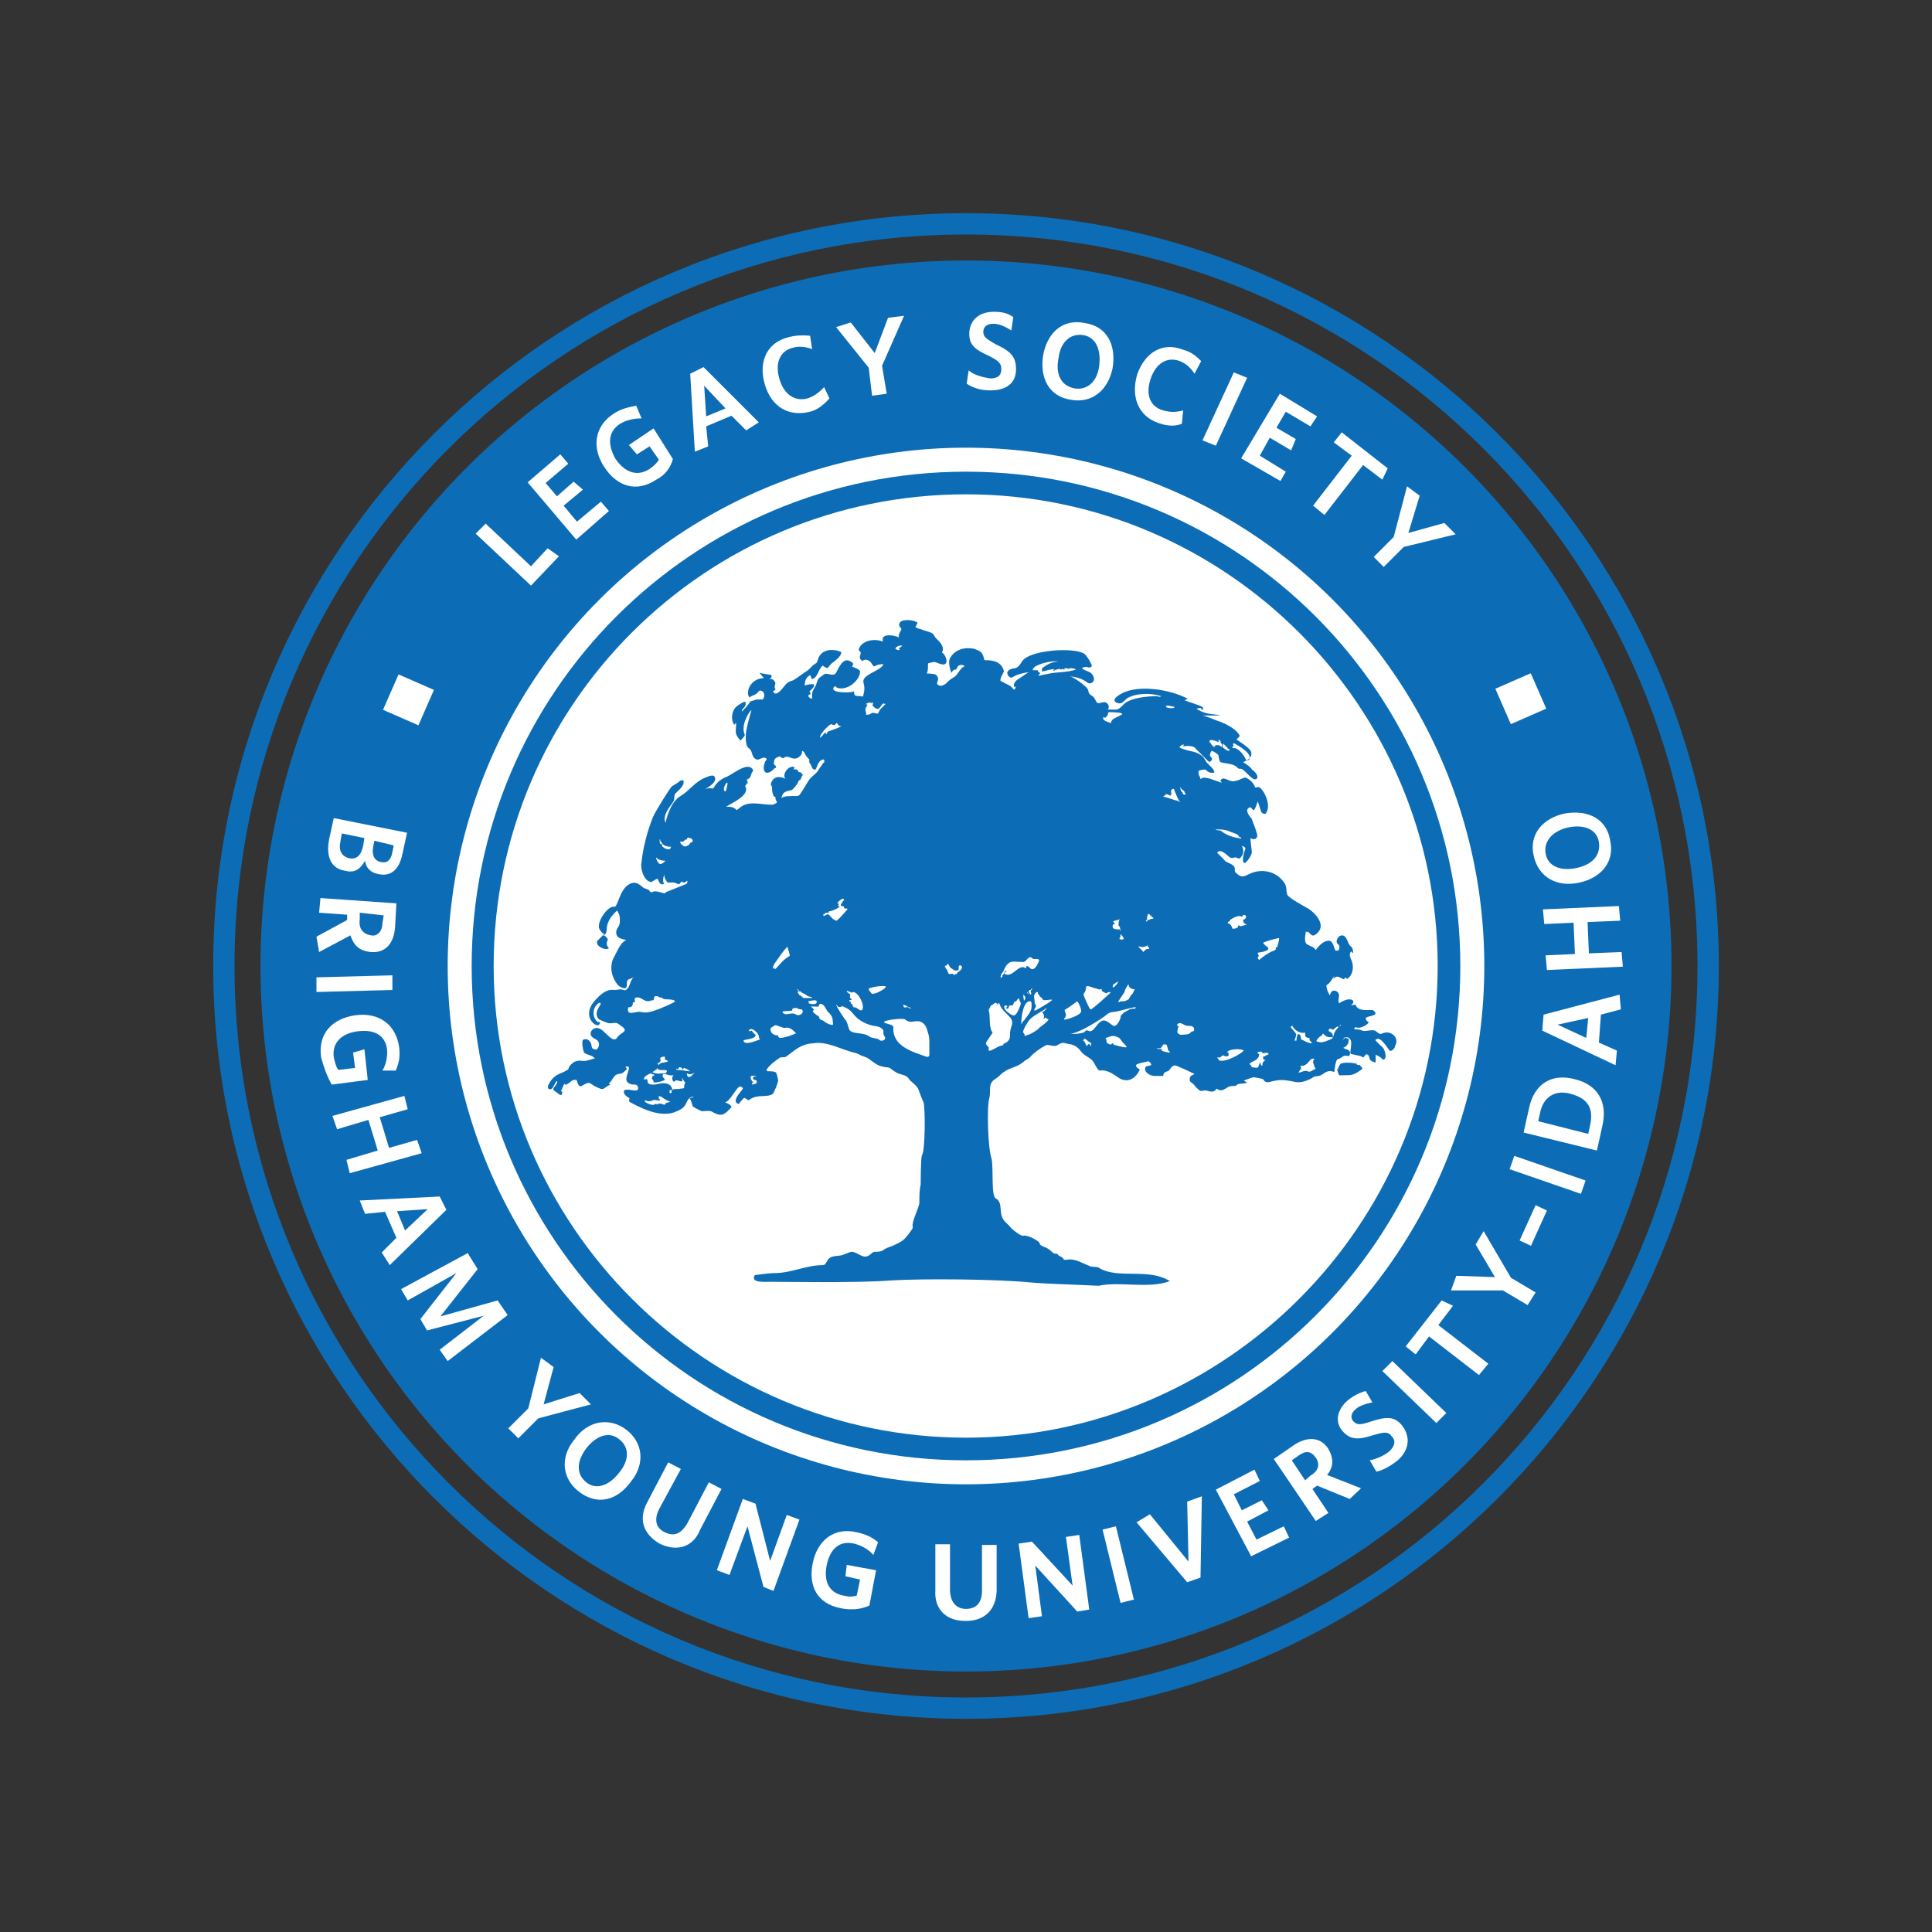 <?xml version="1.0" encoding="utf-8"?>
<!-- Generator: Adobe Illustrator 26.0.1, SVG Export Plug-In . SVG Version: 6.00 Build 0)  -->
<svg version="1.1" id="Layer_1" xmlns="http://www.w3.org/2000/svg" xmlns:xlink="http://www.w3.org/1999/xlink" x="0px" y="0px"
	 viewBox="0 0 290 290" style="enable-background:new 0 0 290 290;" xml:space="preserve">
<rect x="0" y="0" width="290" height="290" fill="#333333" stroke="none"/>
<style type="text/css">
	.st0{fill-rule:evenodd;clip-rule:evenodd;fill:#0C6DB6;}
	.st1{fill-rule:evenodd;clip-rule:evenodd;fill:#FFFFFF;}
	.st2{fill:#0C6DB6;}
	.st3{fill:#FFFFFF;}
</style>
<g>
	<g>
		<circle class="st0" cx="145" cy="145" r="105.9"/>
		<circle class="st1" cx="145" cy="145" r="77.8"/>
		<path class="st2" d="M145,74.2c39.1,0,70.8,31.9,70.8,70.8s-31.9,70.8-70.8,70.8S74.1,184.1,74.1,145S105.8,74.2,145,74.2
			 M145,70.8c-41,0-74.2,33.2-74.2,74.2s33.2,74.2,74.2,74.2s74.2-33.2,74.2-74.2S186,70.8,145,70.8L145,70.8z"/>
		<g>
			<path class="st3" d="M79.7,87.9l-8.3-7.8l1.5-1.5l6.8,6.4l2.5-2.7l1.7,1.2L79.7,87.9z"/>
			<path class="st3" d="M86.5,81l-7.3-8.6l4.9-4.2l1.2,1.4l-3.4,2.9l1.7,2l2.5-2.2l1.4,1.2l-2.9,2.4l2,2.4l3.6-3l1.2,1.4L86.5,81z"
				/>
			<path class="st3" d="M98.5,72c-3,2-5.9,1-7.8-1.9c-1.9-2.9-1.5-6.1,1.4-8c1.2-0.8,2.4-1,3.4-1.2l0.8,1.9c-1,0-2.2,0.2-3.2,0.8
				c-1.9,1.2-1.9,3.2-0.7,5.3c1.4,2,3.2,2.7,5.1,1.5c0.7-0.5,1-0.8,1.4-1.4l-1.4-2l-1.9,1.2l-1.2-1.4l3.7-2.5l2.9,4.6
				C100.7,70.1,99.9,71.3,98.5,72z"/>
			<path class="st3" d="M103.6,56.1l2-1l8.3,8.3l-1.9,1.2l-2.2-2.2L106,64l0.3,3l-2,0.8L103.6,56.1z M106,62.5l2.9-1.2l-3.2-3.4
				L106,62.5z"/>
			<path class="st3" d="M121.6,61.8c-3.2,0.8-5.8-0.7-6.8-4.1c-1-3.4,0.3-6.3,3.6-7.1c1.2-0.3,2.2-0.3,3.2-0.2l0.3,2
				c-0.8-0.3-1.9-0.5-2.9-0.2c-2,0.5-2.7,2.4-2,4.7c0.7,2.4,2.4,3.4,4.2,2.9c1-0.3,1.9-1,2.5-1.7l0.8,1.7
				C123.8,60.6,122.8,61.5,121.6,61.8z"/>
			<path class="st3" d="M132.4,54.9l0.7,4.2l-2.2,0.3l-0.5-4.2l-4.9-6.1l2.2-0.7l3.6,4.6l2-5.3l2.4-0.3L132.4,54.9z"/>
			<path class="st3" d="M148.7,58.6c-1.4,0-2.5-0.3-3.6-1l0.3-2c0.8,0.7,2,1,3.2,1.2c1,0,1.7-0.3,1.7-1.4c0-0.8-0.3-1.2-1.9-2
				c-2.2-1-3-1.7-2.9-3.6c0.2-2,1.7-3,3.7-3c1.4,0,2.2,0.3,2.9,0.8l-0.3,2c-0.8-0.5-1.7-1-2.7-1s-1.5,0.5-1.5,1.2s0.3,1,1.9,1.9
				c2.2,1,3,1.9,3,3.6C152.6,57.6,150.9,58.6,148.7,58.6z"/>
			<path class="st3" d="M160.7,60c-3.2-0.5-4.7-3.2-4.1-6.8c0.7-3.4,3-5.4,6.3-4.7c3.2,0.5,4.7,3.2,4.1,6.8
				C166.3,58.6,163.9,60.6,160.7,60z M162.6,50.3c-1.9-0.3-3.4,1-3.7,3.4c-0.5,2.4,0.3,4.2,2.4,4.6c1.9,0.3,3.4-1,3.7-3.4
				C165.3,52.3,164.4,50.6,162.6,50.3z"/>
			<path class="st3" d="M173.9,63.5c-3-1-4.2-3.9-3.2-7.3c1.2-3.4,3.9-4.9,6.9-3.7c1.2,0.3,2,1,2.7,1.7l-1,1.9
				c-0.5-0.8-1.2-1.5-2.2-1.9c-1.9-0.7-3.6,0.3-4.4,2.7s0,4.2,1.9,4.7c1,0.3,2,0.3,3,0l-0.2,2C176.5,64,175.3,64,173.9,63.5z"/>
			<path class="st3" d="M180.5,66.1l4.7-10.2l2,0.8l-4.7,10.2L180.5,66.1z"/>
			<path class="st3" d="M186.3,68.8l5.8-9.7l5.6,3.4l-1,1.5l-3.7-2.2l-1.4,2.4l2.9,1.7l-0.7,1.7l-3.2-1.9l-1.5,2.7l3.9,2.4l-0.8,1.4
				L186.3,68.8z"/>
			<path class="st3" d="M204.6,69.8l-5.8,7.5l-1.7-1.4l5.8-7.5l-2.7-2l1.2-1.5l6.9,5.4l-0.8,1.7L204.6,69.8z"/>
			<path class="st3" d="M210.7,82.1l-3,3l-1.5-1.5l3-3l2-7.6l1.9,1.4l-1.7,5.6l5.4-1.5l1.7,1.7L210.7,82.1z"/>
		</g>
		<g>
			<path class="st3" d="M49.4,126l0.7-3.2l11,2.2l-0.7,3.2c-0.5,2.5-1.9,3.4-3.6,3c-1.2-0.2-1.9-1-2-2c-0.7,1.2-1.5,1.9-3,1.5
				C49.7,130.4,48.9,128.6,49.4,126z M54.5,127l0.2-1.2l-3.4-0.7l-0.2,1.2c-0.3,1.4,0.2,2.2,1.2,2.5C53.5,129.1,54.2,128.4,54.5,127
				z M58.9,127.9l0.2-1l-2.9-0.7l-0.2,1c-0.2,1.2,0.2,2,1.2,2.2C58.1,129.6,58.7,129.1,58.9,127.9z"/>
			<path class="st3" d="M47.5,140.6l4.6-2.5v-0.8l-4.2-0.3l0.2-2.2l11.4,0.8l-0.2,3.6c-0.2,2.5-1.5,3.9-3.7,3.7
				c-1.7-0.2-2.5-1-3-2.5l-4.7,2.5L47.5,140.6z M57.4,138.6l0.2-1.2L54,137v1c-0.2,1.4,0.5,2.2,1.7,2.4
				C56.5,140.6,57.4,139.9,57.4,138.6z"/>
			<path class="st3" d="M47.5,146.7l11.4-0.3v2.2l-11.4,0.3V146.7z"/>
			<path class="st3" d="M48.2,158.7c-0.5-3.6,1.7-5.8,5.1-6.3c3.6-0.5,6.1,1.4,6.6,4.7c0.2,1.4,0,2.5-0.5,3.6h-2
				c0.5-0.8,0.8-2,0.7-3.2c-0.3-2.2-2-3-4.4-2.7c-2.4,0.3-3.9,1.7-3.6,3.9c0.2,0.8,0.3,1.4,0.7,1.9l2.5-0.3L53,158l1.7-0.5l0.5,4.6
				l-5.4,0.7C49.1,161.6,48.6,160.2,48.2,158.7z"/>
			<path class="st3" d="M52,174.1l4.7-1.4l-1.4-4.6l-4.7,1.4l-0.7-2l10.8-3l0.5,2l-4.2,1.2l1.4,4.6l4.2-1.2l0.7,2l-10.8,3L52,174.1z
				"/>
			<path class="st3" d="M66,179.6l1,2l-8.5,8.3l-1.2-1.9l2.2-2.2l-1.7-3.9l-3,0.3l-0.8-2L66,179.6z M59.6,181.8l1.2,2.9l3.4-3.2
				L59.6,181.8z"/>
			<path class="st3" d="M66,202.6l6.6-5.1l-8.5,2.2l-1-1.7l5.4-6.9l-7.3,4.1l-1-1.7l10-5.4l1.5,2.4l-5.6,7.1l8.6-2.4l1.5,2.2l-9,6.9
				L66,202.6z"/>
			<path class="st3" d="M80.8,212.9l-3,3l-1.5-1.5l3-3l1.9-7.6l1.9,1.4l-1.5,5.6l5.4-1.7l1.7,1.7L80.8,212.9z"/>
			<path class="st3" d="M86.9,223.9c-2.5-1.9-2.9-5.1-0.7-7.8c2-2.9,5.3-3.4,7.8-1.5c2.5,1.9,2.9,5.1,0.7,7.8
				C92.6,225.3,89.6,226,86.9,223.9z M92.9,216c-1.5-1.2-3.4-0.5-4.9,1.4c-1.5,2-1.5,3.9,0,5.1c1.5,1.2,3.4,0.5,4.9-1.4
				C94.5,219.2,94.5,217.2,92.9,216z"/>
			<path class="st3" d="M99,231.7c-2.4-1.4-3.2-3.6-1.9-6.1l3.2-6.1l1.9,1l-3.2,5.9c-0.8,1.5-0.7,2.9,0.8,3.6
				c1.4,0.7,2.5,0.2,3.4-1.4l3.2-6.1l1.9,1l-3.2,6.1C104,232.4,101.4,232.9,99,231.7z"/>
			<path class="st3" d="M114.6,238.2l-2.4-9.1l-2.7,7.3l-1.9-0.7l3.9-10.7l1.9,0.7l2.2,8.6l2.5-6.9l1.9,0.7l-3.9,10.7L114.6,238.2z"
				/>
			<path class="st3" d="M126.2,241.4c-3.6-0.7-4.9-3.4-4.2-6.8s3.2-5.4,6.6-4.6c1.4,0.3,2.4,0.8,3.2,1.5l-0.7,1.9
				c-0.7-0.8-1.7-1.4-2.9-1.7c-2.2-0.5-3.6,0.8-4.1,3.2c-0.5,2.4,0.3,4.2,2.5,4.6c0.8,0.2,1.4,0.2,2,0l0.5-2.4l-2.2-0.5l0.2-1.7
				l4.4,0.8l-1,5.3C129.2,241.6,127.7,241.7,126.2,241.4z"/>
			<path class="st3" d="M144.8,243.3c-2.7,0-4.6-1.7-4.4-4.6v-6.9h2.2v6.8c0,1.7,0.8,2.9,2.4,2.9s2.4-1,2.4-2.7v-6.9h2.2v6.9
				C149.5,241.7,147.7,243.4,144.8,243.3z"/>
			<path class="st3" d="M161.7,241.9l-6.3-6.9l1,7.6l-2,0.3l-1.5-11.2l2-0.3l6.1,6.6l-1-7.3l2-0.3l1.5,11.2L161.7,241.9z"/>
			<path class="st3" d="M168.2,240.6l-2.7-11l2-0.5l2.7,11L168.2,240.6z"/>
			<path class="st3" d="M180.2,236.8l-2,0.7l-7.6-9l2-1.2l5.8,7.1l-0.2-9l2.2-0.8L180.2,236.8z"/>
			<path class="st3" d="M187.8,233.6l-5.3-10l5.8-3l0.8,1.7l-3.9,2l1.2,2.4l3-1.5l1,1.5l-3.2,1.7l1.4,2.7l4.1-2l0.8,1.7L187.8,233.6
				z"/>
			<path class="st3" d="M202.6,225l-4.9-2l-0.7,0.5l2.4,3.6l-1.9,1.2l-6.3-9.3l2.9-2c2-1.4,4.1-1.4,5.3,0.5c0.8,1.4,0.8,2.7-0.2,3.9
				l5.1,2L202.6,225z M194.9,218.5l-1,0.7l2,3l0.8-0.7c1.2-0.7,1.5-1.7,0.8-2.7S196,217.7,194.9,218.5z"/>
			<path class="st3" d="M209.8,219.2c-1,0.8-2.2,1.5-3.2,1.7l-1-1.7c1-0.2,2.2-0.7,3-1.4c0.7-0.7,1-1.5,0.3-2.2
				c-0.5-0.7-1-0.7-2.7-0.2c-2.2,0.7-3.4,0.8-4.6-0.5c-1.4-1.5-0.8-3.4,0.7-4.7c1-0.8,1.9-1.2,2.7-1.4l1,1.7c-1,0.2-1.9,0.5-2.5,1
				c-0.8,0.7-0.8,1.4-0.3,1.9c0.5,0.5,1,0.5,2.5,0c2.4-0.8,3.6-0.8,4.7,0.5C211.9,215.8,211.4,217.8,209.8,219.2z"/>
			<path class="st3" d="M215.6,213.6l-8.1-7.8l1.5-1.5l8.1,7.8L215.6,213.6z"/>
			<path class="st3" d="M215.9,198.9l7.5,5.8l-1.4,1.7l-7.5-5.8l-2,2.7l-1.5-1.2l5.4-6.9l1.7,0.8L215.9,198.9z"/>
			<path class="st3" d="M226.8,191.8l3.7,2.2l-1.2,1.9l-3.7-2.2h-7.8l0.8-2.2l5.8,0.2l-2.9-4.9l1.2-2L226.8,191.8z"/>
			<path class="st3" d="M229.8,187l-1.7-0.8l2.4-5.3l1.7,0.8L229.8,187z"/>
			<path class="st3" d="M237.3,179.2l-10.7-3.7l0.7-2l10.7,3.7L237.3,179.2z"/>
			<path class="st3" d="M240.5,169.1l-0.8,3.6l-11-2.7l0.8-3.6c0.8-3.9,3.6-5.3,6.9-4.4C239.7,162.8,241.4,165.3,240.5,169.1z
				 M231.2,166.9l-0.3,1.4l7.5,1.9l0.3-1.4c0.5-2.4-0.3-3.9-2.9-4.6C233.4,163.5,231.7,164.7,231.2,166.9z"/>
			<path class="st3" d="M231.5,154.7l0.2-2.4l11.4-3l0.2,2.2l-3,0.8l-0.3,4.2l2.7,1.2l-0.2,2.2L231.5,154.7z M238.1,155.8l0.3-3
				l-4.6,1L238.1,155.8z"/>
			<path class="st3" d="M243.2,138.2l-4.9,0.2l0.2,4.7l4.9-0.2l0.2,2.2l-11.4,0.5l-0.2-2.2l4.4-0.2l-0.2-4.7l-4.4,0.2l-0.2-2.2
				l11.4-0.5L243.2,138.2z"/>
			<path class="st3" d="M241.7,126.2c0.7,3.2-1.4,5.6-4.7,6.3s-6.1-0.8-6.8-4.1c-0.7-3.2,1.4-5.6,4.7-6.3
				C238.5,121.5,241.2,123,241.7,126.2z M232,128.1c0.3,1.9,2.2,2.7,4.6,2.2c2.4-0.5,3.7-1.9,3.4-3.9c-0.3-1.9-2.2-2.7-4.6-2.2
				C233.1,124.7,231.7,126.2,232,128.1z"/>
		</g>
		<path class="st2" d="M145,35.2c60.7,0,109.8,49.1,109.8,109.8S205.6,254.8,145,254.8S35.2,205.7,35.2,145S84.3,35.2,145,35.2
			 M145,32C82.6,32,32,82.7,32,145s50.7,113,113,113s113-50.7,113-113S207.3,32,145,32L145,32z"/>
		<g>
			<path class="st2" d="M186.5,157.7L186.5,157.7L186.5,157.7L186.5,157.7"/>
			<path class="st2" d="M84.6,162.3L84.6,162.3c0-0.2,0-0.2,0.2-0.3c-0.2,0,0-0.3,0.3-0.3c-0.2-0.3,0.2-0.3,0.3-0.5
				c0.3-0.3,0.8-0.8,1.4-0.8c0-0.2,0-0.2-0.2-0.2c0,0,0,0,0.2,0c0-0.2,0-0.2,0.2-0.2c0,0-0.2,0-0.2-0.2c-0.8,0.2-1.5,0.8-2.4,1.2
				c-0.8,0.3-1.5,0.7-2,1.7c-0.2,0.3-0.3,0.8,0.2,0.8c0.5,0,0.7-1.2,1-1.2c0.2,0-0.2,0.7-0.5,1c-0.2,0.3,0.2,0.5,0.5,0.7
				c0.2,0.2,0.8,0.7,0.8,0v-0.3v0.2c-0.2,0-0.2-0.3,0-0.5c0.2-0.7,0.7-1.4,1.2-1.9l0,0C85,161.8,84.6,162.1,84.6,162.3"/>
			<path class="st2" d="M98.7,165.8c0,0-0.3-0.2-0.5,0c-0.3,0.2-1.4-0.3-1.4-0.5c0,0,0,0,0-0.2c0.2,0.2,0.5,0.2,0.7,0.2
				c0.3,0,0.5-0.2,0.8-0.2c0,0,0.8,0.2,0.8,0c0-0.2-0.2,0-0.2-0.2s-0.2-0.5,0.3-0.3c0.3,0.2,0.7,0.5,1.2,0.7c0,0,0,0,0.2,0
				c-0.2,0.2-0.5,0.2-0.7,0.3C99.9,166.2,99,165.3,98.7,165.8 M97.2,162.3c0-0.8-0.7,0.2-0.5-0.5c0-0.3,1-0.7,1-0.7
				c0.2,0.2,0.7,0.2,0.5,0.3c-0.2,0.2-0.3,0-0.3,0.3c-0.2,0.3,0.2,0.3,0.2,0.7c0,0.2,0.8,0,0.8,0c0.2,0,1.2-0.3,0.8-0.5
				c-0.2-0.2-0.2-0.3-0.3-0.5c0.2,0,0-0.2,0.3-0.2c0.3,0,0.8,0.3,1.2,0.2c0.2,0,0.3,0,0.3,0c-0.5,0-0.3,1.4,0.2,0.8
				c0.3-0.2,1.2,0.5,1-0.2c-0.2-0.7,0.3,0.5,0.5,0.5c-0.2,0.2-0.2,0.5-0.2,0.7c0,0.2-0.3,0.2-0.5,0.2c-0.8,0.2-1.5-0.2-1.4,0.7
				c0-0.2-0.3,0.2-0.3-0.2c0-0.2,0.2,0,0-0.2c-0.2-0.2,0.7,0.2,0.3-0.5c-0.3-0.7-1.4-0.7-2-0.5C98.4,162.8,97.2,163,97.2,162.3
				 M100.1,160.8c0,0.2-0.2,0.2-0.2,0.3c-0.7,0-1.4,0.2-2-0.2c0.2,0,0.3-0.2,0.5-0.3c0.2,0,0.2-0.2,0.2-0.3
				C98.9,160.9,100.1,160.4,100.1,160.8 M98.9,159.9c-0.2-0.2,0-0.2-0.3-0.3c0.3,0,0.7-0.2,0.5-0.7l0,0c0-0.2,0.3-0.3,0.7-0.3
				c0,0.7,0,0.3,0.5,0.7l0,0C99.7,159.6,99,159.4,98.9,159.9 M96.2,151.9c-0.8-0.2-2.2,0.8-1.9-0.7c0.5,0,0.7-0.2,0.7-0.7
				c0-0.2,0.3,0.2,0.3-0.3c-0.2-0.7,0.7-0.5,1-0.3c0.5,0.3,0.8,0.5,1.4,0.3s0.3,0.2,0.5-0.5c0-0.3,0.7-0.2,0.7,0
				c0.7,0,0.3,0.2,1,0.3c0.2,0,1.4,0,1.4,0.3c0,0.2-2,1-2.5,1.2C97.7,151.9,97,152.1,96.2,151.9 M101.9,160.2c0.2,0,0.5,0,0.5,0.3
				h0.2v-0.2c0.3,0,0.7,0.3,1,0.5c-0.7,0-1-0.2-1.9-0.2l0,0c-0.2,0-0.2,0-0.2-0.2C101.8,160.6,101.9,160.4,101.9,160.2 M104,161.1
				h0.3c0,0-0.2,0-0.3,0.2c-0.2,0.2-0.2,0.2-0.2,0l0,0c0.2,0.2,0,0.2-0.2,0.3c-0.2,0.2-0.5,0-0.5-0.5
				C103.3,161.3,104,161.3,104,161.1 M103.6,126.5c0,0.3-0.7,0.7-1,0.5c-0.2-0.2-0.5-0.3-0.5-0.7c0.7,0.2,0.5-0.3,1-0.3
				c0-0.3,0.2-0.3,0.5-0.2C104.1,125.9,104.1,126.5,103.6,126.5 M100.6,127.4c-0.2,0.2-0.8,0-1-0.2s-0.2,0-0.2-0.2l0,0
				c0-0.2,0-0.3-0.2-0.3c-0.2,0-0.2-0.7-0.2-0.7c0.2,0,0,0.2,0.2,0.3c0.3,0.7,1,0.8,1.5,0.8C100.7,127.6,100.7,127,100.6,127.4
				 M98.5,128.9v-0.2c0.2,0.3,0.7,0.5,1.4,0.5C99.2,129.9,98.9,129.9,98.5,128.9 M109.2,117.6c0,0.2-0.2,1.2-0.3,1.2
				C108.2,118.7,109.2,117,109.2,117.6 M113.4,155.3c0,0-0.2-0.2-0.3-0.2c0-0.2,0-0.2-0.2-0.2v-0.2c-0.2,0-0.3,0.2-0.5,0
				c0.3-0.7,1.4,0.3,1.5,0.8c0,0.2,0,0.3,0.2,0.5c-0.5,0.2-2.4,1-2.5,0.2C111.6,156,113.6,156,113.4,155.3 M113.3,162.1
				c0.3,0,0.3,0.2,0.3,0.5h-0.2c0,0.2-0.2,0.2-0.2,0c0,0.2-0.5,0.3-0.3,0c0.2-0.2,0.2-0.2,0-0.3c-0.8-1.2,0.7-0.8,0.7-0.7
				C112.9,161.4,112.9,162.1,113.3,162.1 M115.7,154.3c0.8-0.5,0.5-0.5,1.4-0.2c0,0,0.8,0.3,0.7,0.2c0.7-0.2,1.2,0.3,1.7,0.8
				c-0.7,0.3-1.7,0.7-2.5,0.7l-0.2-0.2v-0.2C116,155.5,115.5,154.8,115.7,154.3C115.7,154.1,115.7,154.3,115.7,154.3 M116.5,144.3
				c0.5-0.7,1-1.5,1.7-2.2c0,0.2,0.5,1.4,0.3,1.4c-0.5,0.3-1,0.7-1.4,1.2c-0.2,0.2-0.7,0.8-0.8,0.8v-0.2c-0.2,0-0.2,0-0.3,0.2
				C116,145,116.2,144.7,116.5,144.3 M119.5,151.3c0.2,0,0.3,0.2,0.7,0.2c0.2,0,0.3,0.2,0.3,0.3c0,0.5-0.7,0.7-1,0.5
				c-0.7-0.5-1.5,0.3-2-0.3c-0.3-0.3,0.8-0.2,1.4-0.3C118.9,151.4,119,151.3,119.5,151.3 M119.9,148.6v0.2c0.5,0,0.3,0.2,0.7,0.3
				l0.5,0.3l0,0c0,0.2,0.3,0,0.3,0.2c0,0,0.5,0,0.5,0.2c0,0-0.8,0-1.2,0c-0.2,0-0.3,0-0.2-0.2c-0.2,0-0.3,0-0.3-0.2
				c0,0-0.3,0-0.3-0.2c-0.2-0.2-0.2-0.3,0-0.5h-0.2L119.9,148.6C119.5,148.7,119.5,148.4,119.9,148.6 M122.6,150.4
				c0,0.5-1,0.3-1.2,0.2c0-0.2,0-0.3-0.2-0.3C121.6,150.3,122.6,149.9,122.6,150.4 M122.8,151.1c0.2,0,0-0.7,0.7-0.3
				c0.3,0.2,0.5,0.7,0.7,1c0.5,0.5,0.8,0.8,0.8,1.5c0,0.3,0.2,0.7-0.3,0.5c-0.2,0-0.8-0.3-1-0.5c-0.2-0.2-0.7-0.2-0.7-0.5
				c-0.2-0.5-0.2-0.2-0.5-0.5c-0.2-0.2-0.8-0.5-0.3-0.7C121.8,150.9,121.1,151.1,122.8,151.1 M123.6,137.2c0.2,0,0.3,0,0.3-0.2h0.3
				l0,0h0.2v-0.2c0.3,0,0.7-0.2,1-0.3c0,0,1-0.5,0.5-0.5c-0.3,0,0-0.2,0-0.2s0,0,0-0.2c-0.7,0.3,0.7-1.2,0.8-0.5
				c0,0-0.5,0.5-0.5,0.8c0,0.2,0.5,0,0.5,0.3c0,0.3,0.2,0,0.2,0.3c0,0,0,0-0.2,0h0.2c0-0.2,0.3-0.2,0.3,0c0,0-1.2,1.4-1.4,1.5
				l-0.2,0.2c-0.2,0-0.7-0.3-0.8-0.5c-0.7-0.7-0.3-0.5-1.2-0.2C123.6,137.5,123.6,137.4,123.6,137.2 M124.1,110.1
				c0,0.2-0.2,0-0.2-0.2c0,0-1,1.2-0.8,0.7c0-0.5,1.5-2,1.7-1.9c0.3,0.2,0.5,0.2,0.8-0.2l0,0c0.2,0.3,0.3,0.5,0.7,0.5
				c-0.5,0.3-1.2,0.5-1.7,0.7C124,109.9,124.3,109.8,124.1,110.1 M128,148.9c0.8,0,1.7,1.7,1.5,2.5c-0.2,0.7-0.8-0.2-1.2-0.2h-0.2
				c0-0.2,0-0.2-0.2-0.2c0.3-0.3-0.2-0.2-0.2-0.5c0-0.2-0.2-0.2-0.2-0.2v-0.2h0.3v-0.2c-0.3,0-0.2-0.3-0.2-0.5
				c0.2-0.2-0.5-0.3-0.5-0.7C127.5,148.9,128.2,149.1,128,148.9 M131.2,154c0.5,0,1.4,0.3,1.4,0.8s0,0.5,0.2,0.8
				c0.3,0.5-0.5,0.8-0.8,0.5c-0.3-0.3-1-0.2-1.5-0.5c-0.8-0.7-2.5-0.3-3-1c-0.2-0.5-0.2-0.8-0.5-1.4c-0.3-0.3-1.4-2-1.5-2.4
				c0.3,0.2,0.2,0.5,0.8,0.3c0.2,0,0.2-0.2,0.3,0c0.7,0.3,1,0.5,1.4,1C128.9,153.3,130.2,153.8,131.2,154 M129.9,107.2
				c0.3,0,0-0.3,0-0.7c0-0.2,0.3-0.7,0.3-0.7s0-0.2-0.2,0c0-0.3,0.2-0.2,0.3-0.3c0.2,0,0.5-0.2,0.3,0h0.5c-0.3,0.5,0,0.5,0.3,0.8
				c0.2,0.2,0.5,0,0.5,0.2c0-0.3,0.2-0.2,0.3-0.5c0,0,0.5-0.7,0.5-0.3c0,0,0.2-0.2,0.2,0c0,0-0.7,0.7-0.8,0.8
				c-0.5,1-0.2,0.5-1.2,0.5C130.7,107.2,130.2,107.4,129.9,107.2L129.9,107.2z M131.4,149.1c-0.7,0.2-0.5,0-1-0.5c0,0,0-0.3,0.2-0.3
				c0.7-0.2,1.4-0.3,2-0.3C133.8,148,131.6,149.1,131.4,149.1 M135.8,153c1,0.7,1,0.2,2.2,0.3c0.7,0.2,1,0.7,1.2,1.4
				c0.2,0.7,0.3,0.8,0.3,1.7c0,0.7,0,1.4,0,1.9c0,0.5-0.5,0.3-0.5,0.3c-1.9-0.7-5.1-1.5-4.9-4.4c0-0.5-1.4-0.5-1.4-0.8
				C132.8,153.1,135.5,152.8,135.8,153 M134.6,97.1c0.3-0.2,0.5-0.2,0.8-0.2c0,0.2-0.5,0.3-0.5,0.5h0.2c-0.2,0.3-0.3,0.2-0.7,0
				c0,0,0-0.2,0.2-0.2C134.6,97.2,134.3,97.2,134.6,97.1 M136.3,151.1c-0.2,0,0.5,0.2,0.5,0.2l0,0c-0.2,0-0.2,0.2-0.3,0
				C136.3,151.1,136.2,151.4,136.3,151.1c-0.5,0.2-0.7,0.2-0.7-0.3L136.3,151.1z M142.2,144.7c0.2-0.2,0.2,0.5,0.7,0.7
				c0.3,0.2,0.3,0.3,0.7,0.3c0.3-0.2,0.3,0.2,0.3-0.5c0-0.5,0.5-0.3,0.5,0s-0.2,0.3-0.3,0.5c0,0-0.5,0.3-0.5,0.5
				c-0.2,0.2-0.3-0.3-0.3,0.2c-0.3-0.2-0.2-0.3-0.7-0.2c-0.2,0-0.2,0-0.2,0c0-0.2-0.2-0.3-0.2-0.5s-0.3-0.3-0.3-0.5
				s-0.2-0.2-0.2-0.2C142.1,145,142.2,144.8,142.2,144.7 M148,156.5l1-1.5l-0.2-0.3c-0.3-0.8-0.2-1.9-0.3-2.7c-0.2-0.5,0-0.5,0.2-1
				c0-0.2,0.2,0,0.3-0.2c0.2-0.2,0.3-0.2,0.5-0.3c0.2,0.2,0.2,0.3,0.3,0.3v-0.2h0.2c0.3,1,1,1.4,1.7,2.2c0.2,0.3,0.3,0.7,0.2,1
				c-0.2,0.7-0.3,0.8-0.3,1.7c0,0.7-0.5,1-1,1.2v0.2c-0.7,0-1.9,1-2.2,0.8c0,0,0-0.3,0-0.5C148.2,156.9,148,157,148,156.5
				 M150.6,145.8c0.8-1.9,1.4-1.4,3-1.4c0.5,0,0.8-1.2,1.4-0.5c0.2,0.2,1.4-0.3,0.8,0.7c-0.2,0.5-0.7,1.2-1.2,0.7
				c-0.2-0.2-0.3-0.3-0.5-0.3c-0.2,0.7-0.2,0-0.8,0.2c-0.8,0.2-1.5,1.5-2.5,1c-0.2-0.2,0.3-0.3,0.3-0.5c0,0-0.3,0-0.3,0.2
				c-0.3,0.7-0.5,0.5-0.3,0.7c0,0-0.2,0-0.2,0.2C150,146.7,150.4,146,150.6,145.8 M155.1,100.6c-0.2,0,0-0.3,0.2-0.5
				c0.7-0.5,2.7-1,3.6-0.8l0,0c-0.8,0-1.5,0.3-2.2,0.8c-0.3,0.2-0.3,0.2-0.3,0.5c0,0,0,0,0,0.2c0.2,0,1.7-0.5,1.9-0.3
				c0,0-0.2,0-0.2,0.2c0.2,0,0.3-0.2,0.5-0.2c0.7-0.2,0.3,0,0.8,0c0,0,0-0.3,0.2,0l0,0c0.2,0,0.2,0,0.2-0.2c0,0,0.7,0,0.7,0.2v-0.2
				c0.3,0,0.8,0,1,0.2c-1.4,0.5-2.9,0.3-4.4,0.7c-0.3,0-1.2,0.3-1.2,0.2c0-0.2,0-0.2,0.2-0.2V101c0,0,0,0-0.2,0c0.2,0,0.2,0,0.2,0
				l-0.3-0.2l0,0v-0.2C155.6,100.6,155.3,100.6,155.1,100.6 M161.7,150.3c0.2,0.2,0.8,1.4,0.5,1.7c-0.3,0.5-2.4,1.2-2.5,1
				c0-0.2,0.3-0.2,0.3-0.7c0-0.2-0.2-0.5-0.2-0.7C160.2,151.4,161.7,150.3,161.7,150.3 M162.7,149.1c0.7-0.8-0.3-1.5,1.5-0.8
				c0.3,0,0.7,0.3,1,0.2c0.2-0.2,0.2,0.2,0.2,0.3c0.2,0,0.7,0.5,0.8,0.2c0,0,0.5-0.2,0.5,0c0,0-2.9,2.7-3,2.5c-0.2,0-1-2-1-2
				C162.6,149.2,162.7,149.1,162.7,149.1 M165.6,107.6c0.5,0.5,0.8-0.7,0.8-0.7c0.3,0,1.7,0,2,0.2v0.2c-0.3,0-0.3,0.2-0.7,0.3
				c-0.5,0.3-0.8,0.3-1,1c0,0-0.2-0.2-0.3-0.2c-0.2,0-0.8-0.3-0.8-0.5S165.6,107.7,165.6,107.6 M168.7,140.9c-0.3,0.2-0.3,0.2-0.7,0
				c0.2-0.2,0.2-0.5,0.2-0.7c0.2,0.2,0.2,0.3,0.3,0.3C168.5,140.6,168.7,140.9,168.7,140.9 M169.4,147.7c0,0.5,0.3,0.7,0.8,0.8
				c0.2,0,0.2,0,0,0.2c-0.2,0.7-0.2,0.3-0.5,0.8c-0.3,0.5-0.2,0.5-0.7,0.7c-0.3,0.2-0.7,0-1,0.2c-0.5,0.3,0.5-1,0.8-1.5
				C168.8,148.6,169.2,148,169.4,147.7 M167.8,147.4c0,0.2-0.5,0.8-0.7,0.8c-0.2,0,0-0.3,0-0.3c0-0.3,0.2-0.2,0.3-0.3
				C167.7,147.4,167.8,147.2,167.8,147.4 M167.3,138.2c0.2,0,0.7-0.2,0.8-0.2c-0.2,0.2-0.2,0.5-0.2,1c0,0,0.2,0,0.2,0.2
				c0,0.2,0.2,0.5,0,0.5v-0.2c-0.2,0-0.2,0-0.3,0c-0.3,0-0.8,0-0.8-0.5c0-0.2,0.2-0.3,0.2-0.3h0.2C167,138.2,167,138.4,167.3,138.2
				 M170.4,151.4c-0.5,0-0.7,0-1,0.2c-0.3,0.2-0.7,0.3-1,0.7c-0.2,0.2-0.2,0.2-0.2,0.5c-0.2,0.5-0.5,1.2-1,1.2
				c-0.3,0-1.2-1.2-1.9-0.7c-0.7,0.3-1.2,1.9-2,1.4c-0.3-0.2-0.5,0.3-0.7,0.3c-0.7,0.2-1.2,0.2-1.9,0.2c1.5-0.3,3.7-1.7,4.9-2.5
				c0.7-0.5,0.7-0.7,1.5-0.8c0.7,0,3-0.8,3.4-0.7C170.5,151.1,170.4,151.4,170.4,151.4 M170.9,142c0.3,0.2,0.8,0.2,1.2,0
				c0.2-0.2,0.2,0,0.2,0.2h0.2c0,0.5-0.3,0-0.7,0.5l-0.2,0.2C171.4,142.5,170.9,142.3,170.9,142C170.9,142.1,170.9,142.1,170.9,142
				 M172.1,137.9L172.1,137.9c0.2,0,0-0.5,0.2-0.5c0,0,0,0,0-0.2c0.2,0,0.3,0,0.3,0.2h0.2v0.2c0.2,0,0.5,0.3,0.2,0.3
				c-0.3,0-0.7,0.3-0.8,0.2l0,0v0.2h-0.2C171.9,138.2,172.4,137.9,172.1,137.9 M173.6,157.4c0.5-0.2,0.5,0.2,0.8-0.3
				c0.3-0.5,0.2-0.3,0.7-0.3c0,0,0.2,0.5,0.2,0.7c0,0.2,0.3,0.3,0.3,0.5c-0.2,0-1.2-0.2-1.2-0.3c0,0,0,0,0-0.2
				C174.4,157.5,173.4,157.4,173.6,157.4 M174.6,119.6L174.6,119.6L174.6,119.6l0.2-0.2c0,0,0.2,0,0.2-0.2c0.2,0,0.7,0.2,0.7,0.3
				c0-0.2,0-0.3,0.2-0.3c-0.2-0.3-0.2-0.7,0.2-0.8c0.2,0,0.2,0.3,0.2,0.3c0.2,0.5,0.5,1.2,0.8,1.7c-0.2,0,0,0-0.3-0.2
				C176.1,120.1,175.1,119.6,174.6,119.6C174.4,119.6,174.4,119.6,174.6,119.6L174.6,119.6z M175.1,105.9c0.2,0,1.2,0.2,1.2,0.2
				c0,0.2-0.3,0.2-0.3,0.2c-0.2,0-0.8,0-1-0.2C175.1,106,175.1,105.9,175.1,105.9 M177.7,118.7c0.2,0.2,0,0.2,0.3,0.5
				c-0.2,0.2-0.5,0-0.5-0.2c0,0,0-0.2-0.2-0.2l-0.2-0.7C177.3,118.4,177.5,118.6,177.7,118.7 M178.7,154c0.3,0,0.7,0.3,0.5,0.7
				c0,0.2-0.3,0-0.5,0.3c-0.2,0.3-0.8,0.3-1.2,0.3c-0.5,0.2-1-0.5-0.7-0.5c-0.2,0,0-0.2,0-0.3v-0.2c0,0,0.3-0.3,0-0.3s0-0.7,0.7-0.3
				C178,154,178.3,154,178.7,154 M167.8,157c-0.3-0.2-0.5,0-0.7-0.3c0-0.2-0.3,0-0.3,0c0,0.3-0.7-0.2-0.7-0.2c0-0.3,0-0.7-0.3-0.7
				c0.5,0,0.7-0.3,1.4-0.3c0.7,0.2,0.8,0.2,1.2,0.8c0.2,0.3,0.5,0.5,0.7,0.8C169.2,157.4,168,157,167.8,157 M163.8,157
				c-0.2,0-0.2-0.5-0.5-0.2c-0.2,0.2-0.2,0.3-0.2,0.3c0-0.2-0.2-0.5-0.3-0.7c0-0.2,0,0-0.3-0.2c0.2,0,0.2,0,0.2-0.3
				c0.3,0,0.7,0.5,0.8,0.5C163.8,156.5,163.8,156.7,163.8,157 M157.7,150.3c-0.2,0.2-2.4,1.5-2.4,1.4c-0.2-0.2,0.3-0.5,0.2-0.8
				c-0.2-0.3-0.2-0.2-0.2-0.7c0-0.3-0.3-0.8,0.2-1.2c0.2-0.2,0.3,0,0.3,0c0,0.2,0,0.3,0.2,0.3c0,0.5,0.3,0.2,0.5,0.7
				C156.7,150.4,158.5,149.7,157.7,150.3 M155.8,154.5c-0.7,0.5-1.2,0.8-2,1c0-0.2,0-0.3-0.2-0.5c-0.2-0.2,0.7-1.7,1-2
				c0.7-0.7,1.9-1.2,2.5-1.7c0,0.2-0.2,0.2-0.2,0.3c-0.2,0.2-0.3,0.3-0.5,0.3c0.2,0.2,0.5,0.7,0.2,1c0.2,0,0.2,0,0.3-0.2
				c0.2,0.2,0.2,0.2,0.5,0.3C157.2,153.5,156.1,154.1,155.8,154.5 M154.4,149.2c-0.2,0-0.2-0.3-0.3-0.3
				C154.3,148.9,154.3,149.1,154.4,149.2 M154.8,149.1c0,0.2-0.2,0.2-0.2,0.2c0-0.3-0.3-0.5-0.3-0.5h0.2v-0.2c0.2,0,0.3,0,0.3-0.2
				h0.2C154.8,148.7,154.6,148.6,154.8,149.1 M153.6,149.2c0,0.2,0.3,0.3,0.3,0.5c0,0.2,0,0.3-0.2,0.5
				C153.6,149.6,153.6,149.6,153.6,149.2 M153.3,153.5C153.3,153.5,153.3,153.3,153.3,153.5c0-0.8,0.3-3.4,1.4-3.2
				c0.2,0,0.2,1.2,0,1.4c-0.3,0.7-0.7,1-1,1.5C153.4,153.3,153.3,154.1,153.3,153.5 M151.1,151.8c-0.7-0.7-0.2-1-0.2-0.8
				c0-0.2,0.2,0,0.3,0c0,0,0,0.3-0.2,0.2c0,0.2,0,0.2,0.3,0.2c0.3-0.2-0.2-0.5,0.7-0.5c0,0,0.3-0.5,0.3-0.7v0.2
				c0.5-0.2,0.3-0.5,0.7-0.5c0,0.7,0.5,0.3,0,1.4C152.4,152.8,152.1,152.6,151.1,151.8 M181.6,111.1L181.6,111.1
				C181.7,111.1,181.6,111.1,181.6,111.1C181.6,110.9,181.6,110.9,181.6,111.1h0.7c0,0,0,0-0.2,0c0.7,0.2,0.5,0.3,0.7,0.3
				c0-0.2-0.2,0-0.2-0.2c0,0,0.2,0,0.2,0.2c0,0,0.2-0.2,0.2,0c0-0.3-0.2-0.2-0.2-0.3c0.5,0,0.3,0,0.5,0.5l0,0l0,0
				c0.2,0,0.2,0.5,0,0.5l-0.2-0.2c0,0-0.8-0.2-0.8,0.2h-0.2l0.2,0.2c-0.2,0,0-0.2-0.2-0.3c-0.3-0.2-0.3-0.3-0.5-0.7c0,0,0,0,0,0.2
				C181.4,111.5,181.6,111.3,181.6,111.1 M183.6,111.6c0.2,0.2,0.3,0.3,0.5,0.5c0.2,0.2,0.2,0.2,0.2,0.3h0.2c0,0,0-0.2-0.2-0.2
				c0.3,0,0.2,0.5,0.2,0.5c-0.5,0-0.8-0.5-1-0.5L183.6,111.6z M185.1,111.8C185.1,111.8,185.1,111.6,185.1,111.8
				c0-0.2,0-0.3,0.2-0.2c3.7,2,1.9,2.9,1.7,2.4c-0.3-0.7-1.2-1.9-2-1.7C184.9,112.1,185.3,112,185.1,111.8 M182.2,124.5L182.2,124.5
				L182.2,124.5c0.2,0.2,0.2,0,0.5,0c1.5,0,1.5,0.2,2.9,0.7c0.5,0.2,0.2,0.5,0.7,0.5c0,0.2,0,0.2,0.2,0.2c-1.2-0.2-1.9-0.3-3-1
				C183.2,124.5,182.6,124.7,182.2,124.5C182.2,124.7,182.2,124.7,182.2,124.5C182.1,124.5,182.1,124.5,182.2,124.5
				C182.1,124.3,182.2,124.3,182.2,124.5 M186.5,125.9L186.5,125.9C186.5,125.9,186.5,125.7,186.5,125.9 M183.6,158.4
				c0.2,0.2,1,0.3,0.8-0.2c0-0.2,0-0.3-0.2-0.2c0-0.5,2-0.7,2.5-0.3c-0.7,0.7-2.7,1.7-3.6,1.5c-0.2,0-0.5-0.7-0.3-0.5
				C183.2,158.9,183.4,158.4,183.6,158.4 M184.6,138.2c0-0.2,1-0.7,1.4-0.7c0.2,0,0.5,0.2,0.5,0c0-0.2,0.7-0.3,0.5,0.3
				c-0.2,0.3-0.7,0.2-0.2,0.8c0.2,0.2,0.3,0,0.3,0.2c-0.2,0-0.8,0.3-1,0.2c-0.3-0.3-0.3,0.2-0.3,0.2c-0.3,0.2-0.5,0.2-0.8,0.2
				c0,0-0.2-0.8-0.7-0.8C184.3,138.2,184.6,138.4,184.6,138.2 M189,158.2c-0.3,0-0.2-0.3-0.2-0.3c0.2,0,0.7-0.2,0.7,0.2h0.2v-0.2
				h-0.2c0,0,0.3,0,0.2,0.2h0.3h-0.3c0.2,0,0.5-0.2,0.7-0.2c-0.2,0-0.2,0-0.3,0.2c0.2,0,0.3-0.2,0.3,0.2c-0.3,0-0.5,0.3-0.8,0.3
				c0,0.2,0,0.5,0.2,0.5h-0.2h0.2h0.2c-0.3,0.2-0.5,0.3-0.5,0.7s-0.3,0-0.3-0.2c0,0,0,0,0-0.2c-0.5,0.8,0,1-1.2,0.8
				c-0.2,0-0.2-0.3-0.2-0.3c-0.2,0-0.2-0.2-0.2-0.3C188.2,159.2,189,159.1,189,158.2 M188.8,143c0,0,2-0.2,1.5-0.8
				c-0.2-0.2-0.5-0.3-0.7-0.7c0.7-0.3,1.4-0.5,2.4-0.7c0,0.5-0.2,1-0.3,1.4h-0.2c0,0.5,0,0.3-0.3,0.5c-0.8,0.3-1.5,0.8-2.2,1.4
				c-0.2-0.2-0.2-0.3-0.2-0.5C189.2,143.5,188.8,143.5,188.8,143 M193.9,153.8c0.3,0.8,1.2,1.4,2,1.2c0,0.5,0,0.7,0.5,0.8
				c0,0,0,0,0.2,0c-0.2,0.5,0.3,0.5,0.3,0.7c0,0.3-1-0.2-1.2-0.3c-0.5-0.3-0.3,0.2-0.5-0.8l-0.3-0.2c-0.2,0-0.3,0.8-0.3,1
				c-0.2,0-0.2,0-0.3,0c0.3-1,0.5-0.8-0.3-1.7c-0.2-0.2-0.3-0.3-0.2-0.5C193.6,154.1,194.1,154.1,193.9,153.8 M197.3,158.9
				c0,0-0.2,0.3-0.2,0.5c0,0.3,0.3,0.7,0.2,0.8c0.2,0.2,0.3,0.2,0,0.3c-0.3,0.2-0.8,0.5-1,0.3c-0.5-0.2-1,0.2-1.4,0.2l0.2-0.3
				c0-0.2,0.2-0.2,0.2-0.2c0-0.2,0-0.5-0.2-0.5c0.8,0,1-0.2,1.5-0.8c0.3-0.5,0.2,0,0.3,0.3l0,0C196.8,159.1,196.6,158.9,197.3,158.9
				 M198.3,155.5c0.3-0.2,0.2-0.3,0.2-0.3c0.2-0.2,0.2,0.3,0.5,0.2c-0.2,0.3,1,0.3,1,0.3c0.2,0,0-0.7-0.2-0.7
				c-0.2-0.2-0.5-0.2-0.3-0.5c0.2-0.3,0.5,0.2,0.7,0c0,0,0.7-0.7,0.7-0.3c0,0-0.7,0.7-0.7,1.2c-0.2,0.5-0.2,0.5-0.7,0.7
				c-0.7,0.3-1.2,0.5-1.9,0.2C197.6,156,198.2,155.5,198.3,155.5 M201.2,153.8L201.2,153.8C201.4,154.1,200.9,154,201.2,153.8
				 M201.7,156L201.7,156C201.5,156.2,201.5,156,201.7,156 M201.9,155.7c0.2,0,0.7,0,0.7,0.2C202.6,155.8,202.1,156,201.9,155.7
				L201.9,155.7C201.7,156.2,201.5,155.8,201.9,155.7 M101.1,167c0.7-0.3,1.5-0.5,1.9-1.4c0.2-0.5,0.5-1,1.2-1l-0.7,0.3
				c0.3,0.3,0.3,0.7,0.5,1.2c0,0,1.2,0.7,1.4,0.7c0.5,0,1.2-0.2,1.7,0.2c1,0.5,1.5,0.5,2.4-0.5l0.3-0.3c0-0.3-0.7-0.7-1-0.7
				c0.8-0.2,1.7-2.2,2.2-2.4c0.2,0,0.3,0,0.5,0.2c0.2,0.2-1.9,1.9-0.7,2.4c0.2,0,0.3-0.3,0.5-0.5c0.5-0.5,0.3-0.5,0.8-0.2
				c0.3,0.2,0.2,0.2,0.5,0c1.2-0.8,2.5-0.2,3.4-0.8c0.2-0.2,0.8-1.7,0.8-2c0-0.2-0.2-1-0.3-1.2c-0.3-0.2-0.7-0.2-1.2-0.2
				c-0.2,0-0.3-0.2-0.2-0.3c0.5-0.7,1.2-1.2,1.9-1.7c0.2-0.2,0.7,0,1-0.2c1.4-1,2.2-1.9,4.1-2c1.9-0.3,3.7,0.7,5.4,1.2
				c0.5,0.2,1,0.2,1.5,0.5c0.5,0.3,1,0.3,1.5,0.7c1,0.7,1.2,1,2.5,1.2c0.7,0,0.7,0.3,1.4,0.7c0.7,0.5,1.5,0.3,2,1
				c0.3,0.5,1,0.8,1.4,1.5c0.3,0.7,0.5,1.4,0.8,2c0.3,0.5,0.3,7.3-0.2,8c-0.2,0.3-0.2,4.1-0.2,4.4c-0.2,0.8-0.2,1.7-0.2,2.7
				c0,0.7-1.2,2.9-1,3.6c0,0.3,0,0.3-0.3,0.7c-1,1.4-1.2,1.5-2.7,2.2c-0.5,0.2-1,0.3-1.5,0.7c-0.3,0.2-0.8,0.2-1.2,0.2
				c-0.3,0-0.5,0.3-0.8,0.5c-1,0.7-1.7-0.5-2.7-0.5c-0.2,0-0.8,0.3-1.4,0.5c-0.8,0.2-1.7,0-2.2,0.8c-0.2,0.3-0.3,0.7-0.7,0.7
				c-2.5,0-4.7,1.2-7.3,1.2c-0.8,0-2.9,0.3-2.9,0.3c-0.7,1.2,1.4,1,2.4,1c1.4,0,13.2,0.2,18-0.2c5.1-0.3,15.9-0.2,21,0.3
				c2,0.2,6.3,0.3,10.2,0.5c3.2-0.7,7.5,0.5,10.7-0.7c-3.2-2-7.6-0.3-10.5-1.9c-0.2-0.3-1-0.2-1.4-0.3c-1.9-0.8-2.4-1.2-3.7-1
				c-0.5,0-0.2,0-0.5-0.3c-0.2-0.2-0.7-0.3-0.7-0.5c-0.2-0.2-0.5,0-0.8-0.3c-0.3-0.3-0.8-0.7-1.2-0.8c-0.5-0.2-0.7-0.3-0.8-0.7
				c-0.5-0.5-1.9-1.2-2.5-1c-0.3,0-1.7-1-2-1.5c-0.5-0.5-1-0.8-1.2-1.7c-0.2-1.2,0-1.9-0.8-2.4c-0.8-0.3-0.3-4.7-0.7-6.1
				c-0.5-1.5-0.7-7.6-0.3-9c0.2-0.7,0-1.4,0.2-2c0.2-0.7,0.8-0.8,1.4-1.4c1.2-1.2,2.2-1,3.4-1.9c0.3-0.3,0.7-0.5,1-0.7
				c0.7-0.8,1.7-1.5,2.5-1.9c0.3-0.2,1.2,0.3,1.7,0c0.3-0.2,0.8-0.5,1.2-0.3c1.2,0.2,1.7,0.3,2.5,1.4c0.7,0.7,1.5,0.8,1.9,1.7
				c0.2,0.3,0.5,1,0.8,1c1.2-0.2,2.2,0.7,3,1.2c1.4,0.7,2.5-0.2,3-1.4c-0.2,0-0.8-0.5-0.5-0.7c0.5-0.3,1.2-0.3,1.7-0.5
				c0.2,0,0.5,0.3,0.5,0.5s-0.7,0.2-0.8,0.3c-0.5,0.8,0.7,1.4,1.2,1.4s1,0,1.4,0c0,0,0-0.3,0.2-0.5c0.3-0.2,0.7-0.2,0.8-0.5
				c0.5-0.7,0.7-0.7,1.5-0.3c0.8,0.3,1.5,0.7,2.2,1c-0.5,0.3-0.8,0.3-0.7,1c0,0.2,0.3,0.3,0.5,0.5c1.4,1.7,1.2,0.8,2,1
				c0.7,0.2,1.2,0.3,1.5-0.3c0.7,0.5,1,0.2,1.7-0.2c0.3-0.2,0.8-0.2,1.2-0.2c0.2,0,0.2,0,0.3,0h-0.3c0.3-0.5,1-0.2,1.7-0.5l-0.5-0.3
				c0.5-0.2,0.8-0.3,1.4-0.5c0.2,0,1.4,0.2,1.5,0.3c0.5,0.8,1,0.3,1.9,0.2c1-0.2,1.9,0,2.9,0.2c0.8,0.2,2-0.2,2.7-0.7
				c0.5-0.3,0.8,0,1.5-0.5c0.7-0.5,1-0.5,1.7-0.3c0-0.3,0.2-1.9,0.5-1.9c0.7-0.2,0.8-0.7,1.5-0.5c0.3,0.2,0.7-0.8-0.2-1
				c-0.2,0-0.3-0.2-0.5-0.2c0.5-0.2,1-0.7,0.8-1.4c0.8,0,0.2,1.9,0.3,2.2c0,0.2,1.4,0.3,1.7,0.5s0.2,0.2,0.5-0.2
				c0.2-0.2,0.3-0.2,0.5,0c0.2,0.2,0,0.8,0.8,1c0.3,0.2,0.3,0,0.3-0.3s0-0.5,0-0.8c0.3,0.2,0.7,0.3,1,0.7c0.3,0.2,0.5-0.2,0.5-0.5
				c-0.2-1.4-0.5-1.2-1.4-2.2c-0.2-0.2-0.2-0.2,0-0.3c0.7-0.5,1.9,1.7,2,1.7c0.2,0.2,0.8-0.3,0.8-0.7c0.7-1.2-0.5-2.2-1.5-2
				c-0.2,0-0.5,0.2-0.7,0.2s-0.5-0.3-0.8-0.5c-0.7-0.2-1.4,0.2-1.9,0s-0.7-0.2-1.2-0.2c0-0.2,0-0.3,0.2-0.3c0.8,0.3,1.9-0.5,1.9-0.7
				c0-0.2,0-0.2-0.2-0.2c-0.3-0.5-0.3-0.5,0.2-0.7c0.2,0,1-0.3,1-0.3c0.2-0.3-0.2-0.7-0.5-0.7c-0.7,0-2,0.2-2.4-0.7
				c0-0.2-0.5,0-0.7,0c0.3-0.3,0.5-0.5,0.2-0.8c-0.7-0.3-1.5,0.2-2,0.5c-0.2-0.5,0-0.7,0-1.2c0-0.3-0.3-0.7-0.7-0.7
				c-0.5,0-0.5,0.3-0.7,0.7c-0.3-0.5-0.5-1-0.5-1.5c0.5-0.3,0.8-0.8,1.2-1.5l-0.2,0.5c0.7-0.5,0.7-0.3,1.4,0c0.2,0.2,0.3,0,0.5-0.2
				c0.2,0.3,0.2,0.3,0.5,0c0.7-0.7,0.7-1.9,0.3-2.7c-0.2-0.5-0.3-0.7,0-1.2l0.3,0.3c0-0.5,0-0.8-0.5-1.2c-0.3-0.3-0.5-1.9-1.5-1.4
				c-0.3,0.2-0.7,0.8-0.3,1.2c0.3,0.2,0.3,0.5,0.2,0.8c0,0.2-0.3,0.2-0.5,0.2c-0.3-0.3-0.3-1.4-1-1.5c-0.8,0-1.5,0.7-2,1.4
				c-0.3-0.5-0.7-0.5-1.2-0.8c-0.7-0.3-0.3-1.5-0.3-2c0.2,0.2,0.3,0.2,0.3,0c0,0,0.3,0.3,0.5,0.5c0.3,0.3,0.7,0,1-0.3
				c1.2-1.2-0.3-2.9-1.4-3.6c-0.5-0.3-3.2-1.7-3.2-2.2c-0.2-0.7,0-0.8-0.3-1.5c-1.2-2-3.6-2.4-5.4-1.5c-1,0.5-1.2,0.5-2-0.2
				c-0.3-0.2,0-0.7-0.3-1c-0.5-0.5-1.2-0.5-1.5-1c-0.3-0.3-0.7-0.7-1-1c0.5-0.7,1.4,0.3,1.9,0.7c0.5,0.2,0.5,0,0.8,0
				c0.5,0,0.5,0.5,1-0.2c0.3-0.5,0.3-1,0-1.5c0.2,0,0.7,0.2,0.5,0.5c-0.2,0.5-0.5,1.7-0.2,2c0.3,0.3,1.2-1.2,1.2-1.5
				c0-0.7-0.2-1.4-0.2-2.2c0.3,0.2,0.8,0.3,1-0.2c0.2-0.3-0.8-2.5-0.8-2.7c-0.3-0.3-1.2-1.4-0.3-1.7c0.2-0.2,0.5,0.7,0.7,0.3
				c0.2-0.3,0.3-0.7,0.5-1.2c0.2,0.5,0.3,1,0.5,1.5c0,0.2,0.5,0.5,0.7,0.3c0.8-1,0-3-0.7-3.7c-0.3-0.3-0.3-0.3-0.7-0.2
				c-0.3,0-0.2,0-0.3-0.3c-0.3-0.5-0.8-1-1.4-1.2c-0.3,0-1.4,0.8-2.2,0.5c-0.2,0-1-0.5-1.2-0.3c-0.2,0-0.3,0.3-0.3,0.3l0.2,0.3
				c-0.7-0.2-2.4-1-3-0.7c-0.2,0.2-0.2,0.2-0.3-0.2c-0.2-0.3-0.2-0.5-0.2-0.8c0-0.2,0.8-0.3,1-0.3c0.3,0.2,0.5,0.5,1,0.5
				c0.3,0,0.5,0,0.3-0.3c0-0.3-0.7-0.8-0.8-1c-0.5-0.3-0.5-1-1.2-1.4c-0.7-0.5-1.5-0.5-2.4-0.8c-0.5-0.2-1.2-0.3-0.3-0.7
				c0.3-0.2,0.2,0.2,0,0.3c0.3-0.2,1.7-0.2,1.9,0.2c0.7,0.7,1.4,1.4,1.9,1.9c0.2,0.2,0.3,0.2,0.5,0c0.3-0.3,0-0.5-0.2-0.8
				c0-0.2,0.2-0.7,0.3-0.7s1,0.5,1,0.7c0,0.3,0.2,1,0.3,1c0.5,0.2,1.9,0.2,2.4,0.7c0.3,0.3,0.3,0.3,0.7,0.3c0.7,0.2,1.9,2.2,2.4,1.4
				c0.2-0.3-0.3-1-0.7-1.2c-0.3-0.5-0.8-0.8-1.4-1.2c0.7-0.3,1.4-0.7,1.2-1.5c0-0.5-1.9-1.7-2.2-1.9c0.2-0.2,0.3-0.3,0.5-0.5
				c-0.3-0.8-1.5-1.7-3.6-2.4c-1.2-0.5-1.9-0.7-2-0.7c0.8,0,1.7,0,2.7,0c-1-0.3-2,0-3.6-1c0,0,0.7-0.3,0.7,0l0.2,0.2
				c0.2-0.5,0-0.5-0.5-0.7c-0.7-0.3-1.5-0.5-2.2-0.8l0.5-0.2c-2.5-1.4-8.3-2.5-10.8-0.2c-0.3,0.3-0.3,0.7,0.2,0.8
				c0.7,0.3,1-0.3,1.5-0.7c1.4-0.8,3.6-0.8,5.1-0.3c-0.2,0.2-0.5,0-0.7,0c-1.2,0-3.9,0.2-4.9,1.2c-1,1-0.8,0.8-2.4,0.8
				c0.2-0.3,0.2-0.7-0.2-1c-0.3-0.3-1.2,0.2-1.4,0c-0.3-0.3-0.3-0.7-0.7-1c-0.5-0.3-0.5-0.3-0.7-1c-0.2-0.5-2.2-1.9-2.7-2
				c1.2,0.2,1.7,0.3,2.7,1c0.5,0.3,1.2-0.3,0.8-1c-0.3-0.8-1.2-0.7-1.7-1.2c0.7-0.5,1,0.2,1.5-0.3l0,0c0-0.3-0.8-1.7-1.2-1.9
				c-1.7-1-8.3-0.5-9.3,1.2c-0.3,0.5-0.5,0.8-1,1c-0.3,0-1.2,0.2-1.2,0.7c0,0.3,0.3,0.8,0.7,0.7c0.8-0.5,1.7-0.7,2.5-0.8
				c-0.5,0.3-1,0.7-1.5,1c-0.5,0.3-0.8,0.7-0.7,1.2c0.3,0,0.3-0.2,0.2,0.2c-0.2,0.5-0.3,0-0.7-0.3c-0.5-0.3-1-0.5-1.5-0.8
				c-0.2-0.2,0.5-1.4,0.5-1.4c-0.3-1.4-1.5-1.7-2.7-1.7c-0.2,0-0.3,0-0.3-0.3c-0.3-1-0.5-1-1.4-1.4c-1.4-0.3-2.9,0-3.7,1.4
				c-0.3,0.5,0,1.7,0.2,2.2c0.2-0.3,0.3-0.5,0.7-0.5l0.3-0.5c0.2-0.2,0.7-0.3,1,0c-0.8,0.3-1,1.4-1.7,1.7c-0.5,0.3-0.7,0.5-1,0.8
				c-0.3,0.3-1,0.7-1.4,0.2c-0.2-0.3,0.5-0.8-0.2-1.4c-0.2-0.2-1.2-0.2-1.4-0.2c0.2-0.3,0.2-0.8,0.2-1.4c0-0.2,0.2-0.2,0.3-0.2
				c1-0.3,0.8,0,1.7,0.2c1.2,0.3,0.8-1.2,0.2-1.7c-0.2,0,0-0.3,0-0.3c0.2-0.8-0.5-1.4-1-1.9c-0.2-0.2-0.3-0.5-0.5-0.7
				c-0.2-0.2-1.5-0.5-1.9-0.7c-0.3,0-0.7-0.3-0.7-0.3c0.3-0.5,0.5-0.7,0-0.8c-0.5-0.3-2.7-0.5-2.4,0.7c0,0.2,0.5,0.2,0.2,0.7
				c-0.2,0.3-0.3,0.5-0.3,1c-0.3-0.3-2.5-0.7-2.4,0.3c0,0.2,0,0.3,0,0.3c-1.2-0.5-3.2-0.2-3.6,1.2c0,0.2,0.3,0.3,0.3,0.5
				c0,0.3-0.3,0.7,0,1c0,0,0.3,0.3,0.3,0.2c0.3-0.3,0.8-0.2,1.2,0.2c0.8,1.2,0.2,0.3,1.9,0.3c-0.3,1-3.2,1.5-3,2.7
				c0.2,0.7,0.2,1.2,0,1.9c0,0.3-0.2,0.3-0.3,0.2c-0.2,0-1,0-1-0.2c-0.2-0.2,0-0.7-0.2-0.5c-0.3,0.2-3.7,0.3-2.9-0.7
				c0.2-0.3,0.3,0.2,0.7,0.2c1.4,0.3,3.2-1.2,3.2-2.5c0-0.3-1-0.7-1.2-0.7c0.2-0.5,0.3-0.5-0.2-0.8c-1.2-0.8-1.9,1.2-2.2,1.7
				c-0.5,0.7-1.4-0.2-1.9,0.3c-0.7,0.5-0.8,0.5-1,1.2c-0.3,1-0.8,1-0.7,2.2c0.2,0.5-1.2-0.3-0.2-0.5c-0.3-0.7-0.2-0.3,0.2-0.8
				c0.2-0.2,0.3-0.3,0.3-0.7c-0.5,0-0.8,0-1.4,0.2c0-0.7,0.2-1.2,0.7-1.5c0.3-0.2,0.2,0.7,0.5,0.5c0.8-0.3,0.8-1.4,1.5-2
				c0.2,0.2,0.7,0.5,0.8,0.3c0.2-0.2,0.5-0.7,0.8-0.8c0.3-0.3,1-0.7,1.2-1.4c0-0.2-0.3-0.2-0.5-0.3c-1-0.3-2.5-0.2-3,1.2
				c-0.2,0.8-0.2,0.5-0.8,1c-0.2,0.2-0.5,0.5-0.7,0.7c-0.8,0.5-1.4,1-2.2,1.5c-0.5,0.2-0.8,0.2-1.2,0.7c-0.3,0.3-1.2,1.7-1.7,1.2
				l-0.2-0.2c0.8-0.5,0.2-0.2,0.3-0.8c0-0.3,0.2-0.3,0-0.7c-0.2-0.3-0.5-0.5-0.8-0.3c0.2-0.2,0.5-0.5,0.2-0.7c0,0-1.4-0.2-1.7-0.3
				c1,1.2,1,1.2,1,0.8c-2.2-0.2-3.2,2-2.5,2.9c0.3-0.3,0.8-0.3,1.2-0.7c0.3-0.3,0.3-0.5,0.8-0.2c0.3,0.3,0.3,0.8,0,1.2
				c0,0-0.5,0-0.7,0c-0.7,0-0.8,0.3-1.4,0.3h0.2c-0.2,0.5-0.8,1-1.2,1.5c-0.2-0.5,0.7-0.5,0.5-1.4c0-0.3-1.2,0.5-1.4,0.7
				c-0.7,0.7-0.8,1.9-0.3,2.7l0.3-0.3c0,1.4-0.3,1.5,0.5,2.5c0.2,0.2,0.2,0.2,0.3,0c0.2-0.2,0.5-0.5,0.5-0.7c-0.7-1.5,0.8-3.7,1-3.7
				c-0.2,0.8-0.5,1.7-0.7,2.7c-0.2,0.7-0.3,2.7,0.3,3c0.7,0.5,0.3,1.4,1.2,1.7c0.3,0.2,1.2-0.7,1.5,0c0,0-0.3,0.3-0.3,0.5
				c-0.2,0.5-0.3,1.4,0.3,1.5c0.5,0,0.8-0.3,1.2-0.7c0,0,0.2,0,0.2-0.2c0-0.2-0.5-0.3-0.3-0.7c0-0.5,0.3-0.7,0.7-0.8
				c0.2-0.2,0.5,0.3,0.7,0.2c0.8-0.7,1.4,0.7,2.5-0.3c0.3-0.3,0.3-0.5,0.3-0.8c0.5,0.2,0.3,0.5,0.8,1c0.5,0.5,0.2,0.3,0.3,0.8
				c0,0,0.2,0.2,0.2,0.3c0.2,0.3,0.2,0.8,0.7,0.7c0.2,0,0.3-1.4,1.2-1.5c0.2,0,0.2,0.5,0,0.5c-0.2,0.3-0.5,0.7-0.7,1
				c-0.2,0.5-1,1-1.4,1.5c-0.5,0.7-0.8,1.4-1.4,2.2c-0.2,0.5-1,0.2-1.4,0.3c-0.3,0-1,0-1.4,0.3c0.2-1,0.7-1,1.5-1.2c0.2,0,1-1,1-1.2
				c0.2-0.5,0.2-0.2,0.3-0.3c0.2-0.2,0.2-0.7,0.5-0.8c-0.2,0-0.3-0.2-0.3-0.3s-0.5,0-0.5-0.3c-0.2-0.3-0.3-0.2-0.7-0.2l0.2-0.3
				c-0.8-0.5-2,1-1.4,1.7c-1-0.5-1.9-0.3-2.2,0.8c0,0.2,0.2,0.3,0.2,0.5c0,0.5,0,0.7,0.2,1.2c0,0.2,0.2,0.2,0.3,0.2
				c0,0.2,0,0.5,0.2,0.7c0.2,0.2-0.5,0.5-0.7,0.5c-1.7,0-3.6-0.7-4.9,0.5c-0.7,0.5-0.2,0.3-0.8,0c-0.3-0.2-0.7-0.2-1.2-0.2
				c0.7-0.5,3.6-1.7,2.9-3c-0.2-0.2,0.5-0.5,0.3-0.8c-0.2-0.5,0-0.2,0.3-0.5c0.3-0.3,0.2-0.7,0.5-1c0.2-0.3-0.3-0.7-0.7-0.7
				c-1,0-2.2,1-3.2,1.5c-0.8,0.3-1.5,0.8-2,1.7c-0.2,0.2-0.5-0.2-1.4,0.2c0.5-0.2,2.2-1.2,1.5-2c-0.3-0.3-1.5,0.3-1.9,0.5
				c-1.2,0.7-1.9,1.7-3,2.4c-1.4,0.8-2,2.5-2.4,4.1c-0.5-1.2,0.7-2.4,1.2-3.2c0.2-0.3,0-0.8,0.3-1.2c0.5-0.5,1.4-1.2,1.2-1.9
				c0-0.2-0.5,0-0.5,0c-0.3,0.3-0.7,0.5-1.2,0.8c-0.3,0.2-2.7,4.1-2.9,4.7c-0.8,2-1.5,4.6-1.7,6.8c-0.2,0.8,0.3,2.7,1.4,2.9
				c0.2,0,0.8-0.5,1-0.5c0.3,0.5,0.3,1,1,0.8c-0.2-0.3-0.2-0.8,0-1.4c0,0.3,0.3,1.2,0.7,1.2c0.2,0,0.5-0.2,1.4,0.2
				c0.3,0.2,0.3-0.5,0.7-0.3c0.3,0.2,0.3,0,0.7-0.2c0,0.5-0.2,0.5-0.7,0.7c-0.8,0.3-1.7,0.7-2.5,1l-0.2,0.2c-0.2,0-1-0.3-1.4-0.3
				h-0.2c-0.5,0.2-0.5,0.2-0.8-0.2c-0.3-0.2-0.7-0.2-1-0.5c-0.8-0.7-1.4-0.8-2.2-0.2c-1,0.8-1.2,2-1.7,3c-0.2,0.3-0.2,0.2-0.5,0.2
				c-1,0.2-2.5,2.4-2,3.4c0.2,0.3,0.3,0.5,0.7,0.7c-0.3,0.3-0.7,0.7-1,1c-0.2,0.2,0,0.7,0.2,0.8c0.3,0.3,1.2,0.7,1.5,0.3
				c-0.7-0.7,0-1.2-0.2-1.4s-0.3-0.5-0.7-0.5c1.2-0.3-0.3-1.4,2-3.6c0.2-0.2,0.2,0,0.3,0.2c0.3,0.3,0.3,1.4,0.2,1.7
				c0,0.3-0.5,0.7-0.5,1.2c0,1,0.8,1,1.5,1.2c-1,0.5-1.4,1.9-1.9,2.7c-0.7,1.4-0.2,3.2,0.8,4.2c0.5,0.3,1.2,0.7,1.2-0.2
				s0.2-0.7,0.8-1c0.2,0,0.2-0.2,0.3-0.2c-0.5,0.5-0.5,0.8-0.8,1.5c-0.2,0.3-0.5,0.7-0.8,0.5c-0.5-0.2-0.8,0-1.4,0
				c-1.2-0.2-2.2,0.8-3,1.7c-2,2.4,0.5,4.2,0.8,3.4c0.2-0.3,0-0.3-0.3-0.3c-0.8-0.7-0.8-2,0-2.7c0.3-0.3,0.7-0.2,0.3,0.3
				c-0.3,0.5-0.7,1.2-0.2,1.9c0.2,0.2,1.4,0.7,1.7,0.7c1.2,0,0.8-0.3,1.9,0.5c1,0.8-0.2,0.8-0.8,1.7c-0.5,0.7-1.4-0.5-1.7-0.7
				c-0.5-0.5-1.2-1.2-2-0.5c-0.2,0.2-0.3,0.5-0.2,0.8c0.3,0.5,0.7,0.5,1,0.8c0.3,0.3,0.3,0.8,0,1.2c-0.2,0.2-0.3,0.2-0.7,0
				c-0.2,0-0.2-0.7-0.3-0.8c-0.2-0.5-0.7-0.8-1.2-0.5c-0.2,0.2,0,1.9,0.3,2c0.5,0.3,1.2,0.3,1.5,0.8c-0.3,0-0.7,0.2-1.2,0.3
				c-0.7,0.2-1-0.2-1.9,0.2c-0.7,0.5-0.8,0.7-1,1.5c0,0.3-0.5,0.5-0.7,0.7c-0.5,0.3-0.5,0.3-0.2,0.7c0.2,0.2,0.7,0.7,0.7,0.5
				c0.7-0.3,0.8-0.8,1.5-0.7c0.2,0,0.2,1.4,1,0.8c1.2-0.7,1-0.2,1.9,0.2c1.4,0.7,1,0.3,2.2-0.3l-0.2-0.2c0.5-0.3,0.5-0.8,1-1.2
				c0.2-0.2,0.7-0.2,1-0.3c0,0,0.7-0.5,0.7-0.7c-0.2-0.2-0.3-0.3,0-0.3c0.7-0.2,0,1.2,0,1.4c-0.2,0.7,0,1,0.5,1.2
				c0.3,0.2,0.8,0,1,0.2c0.3,0.3,0.3,0.8-0.2,0.8c-0.3,0-1.5-0.3-1.7,0c-0.3,0.5,0.7,1.2,1,1.2c-0.3-0.2-0.3,0.3-0.2,0.5
				C97.4,167,99.4,167.5,101.1,167"/>
			<path class="st2" d="M203.6,159.7c-0.2,0,0.2-0.3,0-0.3V159.7c-0.3-0.2-2-0.3-2.4,0c0,0-0.5,0.7-0.3,0.8h-0.2
				c0,0.2,0.2,0.5,0.2,0.7c0.2,0.3,0,0.2,0.7,0.2c1.4,0,1.5,0,2.7-0.8c0.5-0.3-0.2-0.5-0.2-0.8C204.1,159.9,203.7,159.9,203.6,159.7
				"/>
		</g>
	</g>
	
		<rect x="58.4" y="102.1" transform="matrix(0.401 -0.916 0.916 0.401 -59.447 119.098)" class="st3" width="5.8" height="5.8"/>
	
		<rect x="225.4" y="102.1" transform="matrix(0.916 -0.401 0.401 0.916 -22.952 100.245)" class="st3" width="5.8" height="5.8"/>
</g>
</svg>
